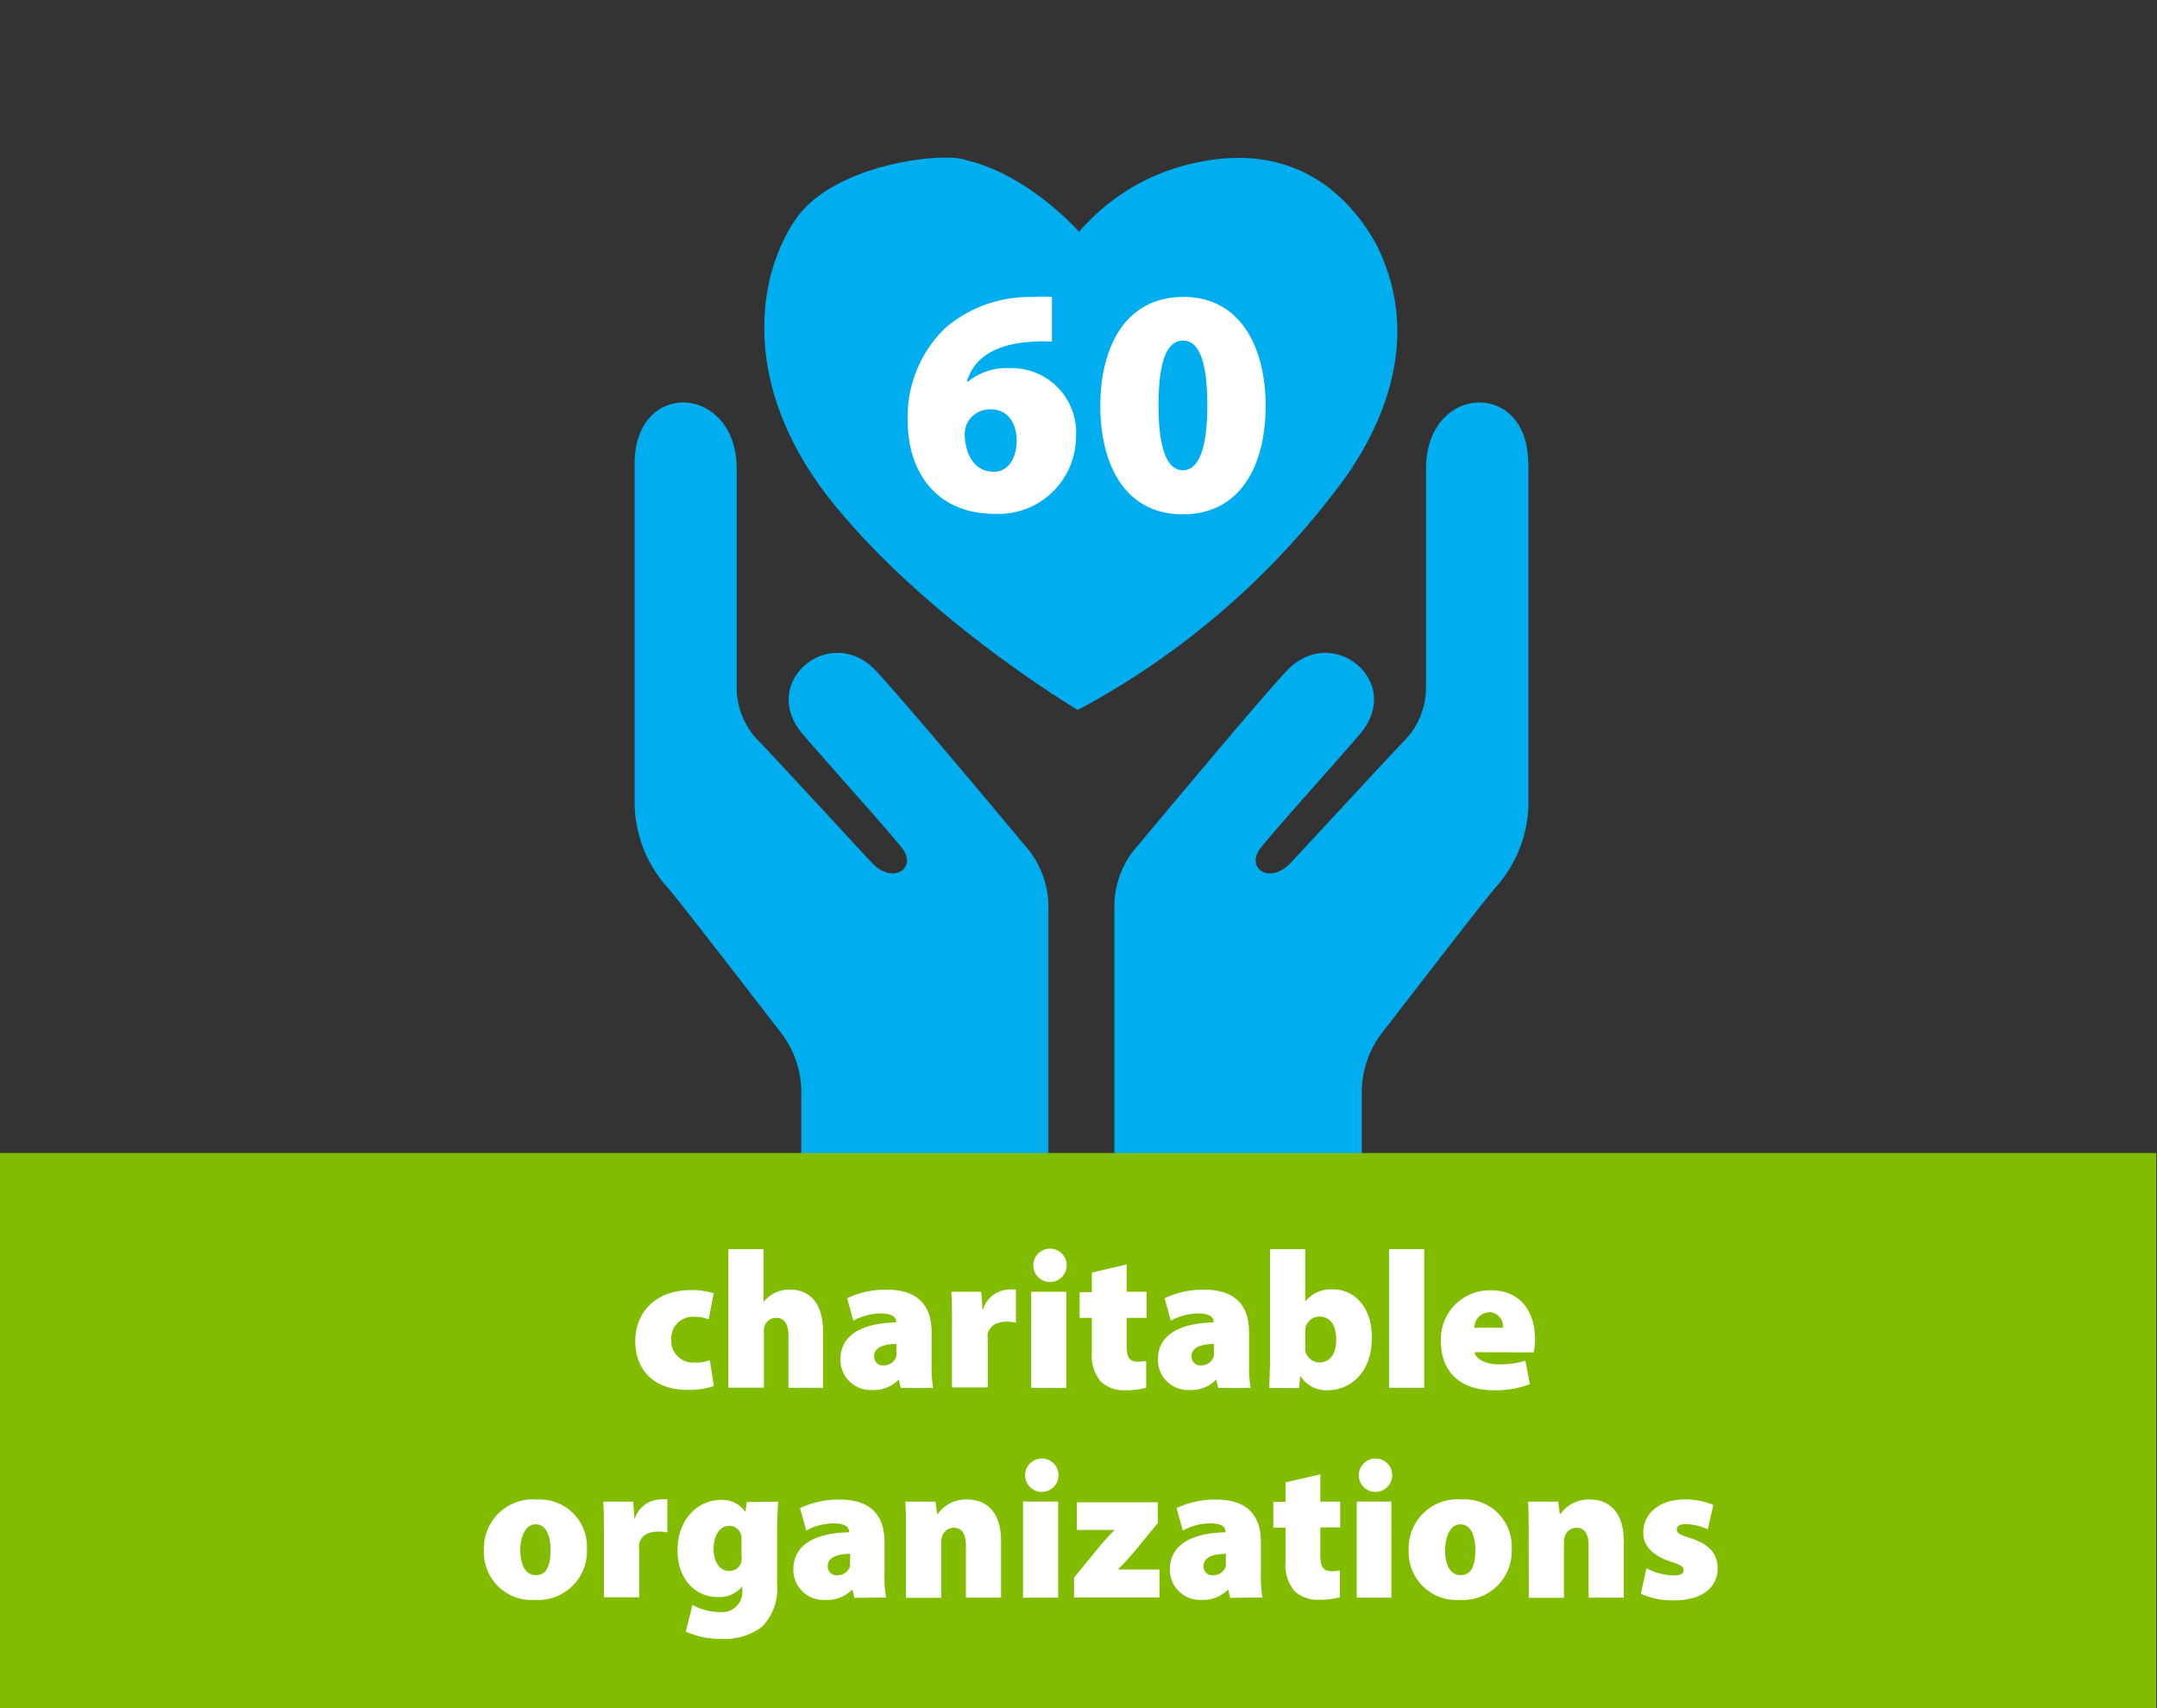 <svg xmlns="http://www.w3.org/2000/svg" viewBox="0 0 176.73 140"><rect x="0" y="0" width="176.73" height="140" fill="#333333" stroke="none"/><defs><style>.a{fill:#00aeef;}.b{fill:#81bc00;}.c{fill:#fff;}</style></defs><title>HMIG-charitable</title><path class="a" d="M88.41,19A17.3,17.3,0,0,1,98,13.33c8.93-1.93,13.09,3.75,14.71,6.59,4.46,8.73-.71,16.54-2.23,18.87A65.08,65.08,0,0,1,88.31,58.18s-12-7.1-19.89-16.74S62,22.66,65.17,18s12.38-5.58,14-4.87C84.35,14.34,88.41,19,88.41,19"/><path class="a" d="M52,38V65.53a10.47,10.47,0,0,0,2.74,7.25c.92,1.05,7.94,10.15,9.36,12a8,8,0,0,1,1.55,5V95.1H85.9s0-19,0-20.72a7.57,7.57,0,0,0-1.54-4.63C81.24,66,74.17,57.57,71.8,55c-3.7-4-9.67.82-6.07,5.11,1.51,1.8,6.81,7.67,8.15,9.35s-.72,3.06-2.41,1.28C70.15,69.34,63,61.55,62,60.56a6.26,6.26,0,0,1-1.64-4.3c0-1.18,0-12.48,0-17.87C60.34,31.5,52,31,52,38m73.23,0V65.53a10.48,10.48,0,0,1-2.74,7.25c-.92,1.05-7.93,10.15-9.36,12a8,8,0,0,0-1.55,5V95.1H91.3s0-19,0-20.72a7.53,7.53,0,0,1,1.54-4.63C96,66,103,57.57,105.4,55c3.7-4,9.67.82,6.06,5.11-1.51,1.8-6.81,7.67-8.15,9.35s.72,3.06,2.41,1.28c1.32-1.4,8.49-9.19,9.48-10.18a6.27,6.27,0,0,0,1.64-4.3c0-1.18,0-12.48,0-17.87,0-6.9,8.37-7.37,8.37-.41"/><rect class="b" y="94.49" width="176.67" height="45.5"/><path class="c" d="M58.49,113.58a6.07,6.07,0,0,1-2.18.32c-2.61,0-4.26-1.52-4.26-4,0-2.24,1.54-4.18,4.61-4.18a5.92,5.92,0,0,1,1.82.27l-.42,2.13a3.17,3.17,0,0,0-1.23-.21A1.76,1.76,0,0,0,55,109.77a1.78,1.78,0,0,0,1.9,1.89,3.35,3.35,0,0,0,1.26-.19Z"/><path class="c" d="M59.68,102.37h2.88v4.32h0a3,3,0,0,1,.93-.74,2.71,2.71,0,0,1,1.2-.27c1.78,0,2.75,1.26,2.75,3.49v4.56H64.6v-4.24c0-.93-.3-1.49-1-1.49a.94.94,0,0,0-.93.62,1.19,1.19,0,0,0-.08.46v4.64H59.68Z"/><path class="c" d="M73.8,113.74l-.16-.69h0a2.83,2.83,0,0,1-2.19.86,2.47,2.47,0,0,1-2.59-2.48c0-2.11,1.89-3,4.56-3.06v-.06c0-.32-.24-.67-1.28-.67a4.73,4.73,0,0,0-2.22.59l-.51-1.84a7.32,7.32,0,0,1,3.27-.7c2.71,0,3.65,1.5,3.65,3.47v2.66a10,10,0,0,0,.13,1.92Zm-.34-3.6c-1.17,0-1.84.34-1.84,1a.72.72,0,0,0,.82.75,1.06,1.06,0,0,0,1-.72,1.77,1.77,0,0,0,0-.42Z"/><path class="c" d="M78,108.52c0-1.25,0-2-.06-2.66h2.46l.1,1.42h.06a2.26,2.26,0,0,1,2.1-1.6,2.16,2.16,0,0,1,.58,0v2.71a3.14,3.14,0,0,0-.74-.08c-.85,0-1.42.35-1.57,1a2.25,2.25,0,0,0,0,.5v3.89H78Z"/><path class="c" d="M87.4,103.68a1.38,1.38,0,0,1-1.49,1.38,1.37,1.37,0,1,1,1.49-1.38Zm-2.91,10.05v-7.87h2.88v7.88Z"/><path class="c" d="M92.31,103.62v2.24h1.63V108H92.31v2.26c0,.95.22,1.33.91,1.33a3.43,3.43,0,0,0,.69-.06v2.19a6.07,6.07,0,0,1-1.71.21,2.79,2.79,0,0,1-2-.7,3.36,3.36,0,0,1-.74-2.46V108h-1v-2.11h1v-1.6Z"/><path class="c" d="M99.81,113.74l-.16-.69h0a2.83,2.83,0,0,1-2.19.86,2.47,2.47,0,0,1-2.59-2.48c0-2.11,1.89-3,4.56-3.06v-.06c0-.32-.24-.67-1.28-.67a4.73,4.73,0,0,0-2.22.59l-.51-1.84a7.32,7.32,0,0,1,3.27-.7c2.71,0,3.65,1.5,3.65,3.47v2.66a10,10,0,0,0,.13,1.92Zm-.34-3.6c-1.17,0-1.84.34-1.84,1a.72.72,0,0,0,.82.75,1.06,1.06,0,0,0,1-.72,1.8,1.8,0,0,0,0-.42Z"/><path class="c" d="M104,113.74c0-.51.06-1.52.06-2.5v-8.87h2.88v4.29h0a2.72,2.72,0,0,1,2.24-1c1.87,0,3.25,1.54,3.22,4,0,2.85-1.79,4.27-3.62,4.27a2.49,2.49,0,0,1-2.24-1.18h0l-.11,1Zm2.95-3.43a2.81,2.81,0,0,0,0,.4,1.2,1.2,0,0,0,1.14.94c.85,0,1.39-.64,1.39-1.89,0-1.07-.43-1.87-1.39-1.87a1.17,1.17,0,0,0-1.14,1,3,3,0,0,0,0,.38Z"/><path class="c" d="M113.81,102.37h2.88v11.36h-2.88Z"/><path class="c" d="M120.82,110.81c.1.62,1,1,2,1a7,7,0,0,0,2.16-.3l.37,1.92a7.82,7.82,0,0,1-2.95.5c-2.77,0-4.34-1.52-4.34-4a4,4,0,0,1,4.08-4.19c2.55,0,3.63,1.87,3.63,4a4.94,4.94,0,0,1-.11,1.09Zm2.32-2a1.16,1.16,0,0,0-1.12-1.28,1.31,1.31,0,0,0-1.23,1.28Z"/><path class="c" d="M48.09,126.92a4,4,0,0,1-4.26,4.19A3.91,3.91,0,0,1,39.65,127,4,4,0,0,1,44,122.89,3.86,3.86,0,0,1,48.09,126.92Zm-5.46.08c0,1.17.38,2.08,1.28,2.08s1.2-.82,1.2-2.08c0-1.09-.35-2.08-1.22-2.08S42.63,126,42.63,127Z"/><path class="c" d="M49.48,125.72c0-1.25,0-2-.06-2.66h2.46l.1,1.42H52a2.26,2.26,0,0,1,2.1-1.6,2.16,2.16,0,0,1,.58,0v2.71a3.14,3.14,0,0,0-.74-.08c-.85,0-1.42.35-1.57,1a2.25,2.25,0,0,0,0,.5v3.89H49.48Z"/><path class="c" d="M63.75,123.06c0,.48-.08,1.17-.08,2.43v4.29a4.5,4.5,0,0,1-1.22,3.52,5,5,0,0,1-3.33,1,6.72,6.72,0,0,1-2.93-.59l.54-2.18a5,5,0,0,0,2.27.58,1.66,1.66,0,0,0,1.82-1.78V130h0a2.41,2.41,0,0,1-2,.88c-1.92,0-3.31-1.54-3.31-3.83,0-2.48,1.6-4.13,3.57-4.13a2.25,2.25,0,0,1,2,1h0l.1-.83Zm-3,3.25a2.93,2.93,0,0,0,0-.37,1,1,0,0,0-1-.9c-.69,0-1.28.67-1.28,1.92,0,1,.48,1.78,1.28,1.78a1,1,0,0,0,1-.78,2.41,2.41,0,0,0,0-.59Z"/><path class="c" d="M70,130.94l-.16-.69h0a2.83,2.83,0,0,1-2.19.86A2.47,2.47,0,0,1,65,128.63c0-2.11,1.89-3,4.56-3.06v-.06c0-.32-.24-.67-1.28-.67a4.73,4.73,0,0,0-2.22.59l-.51-1.84a7.32,7.32,0,0,1,3.27-.7c2.71,0,3.65,1.5,3.65,3.47V129a10,10,0,0,0,.13,1.92Zm-.34-3.6c-1.17,0-1.84.34-1.84,1a.72.72,0,0,0,.82.75,1.06,1.06,0,0,0,1-.72,1.77,1.77,0,0,0,0-.42Z"/><path class="c" d="M74.23,125.73c0-1,0-2-.06-2.67h2.48l.13,1h.06a2.83,2.83,0,0,1,2.35-1.18c1.84,0,2.83,1.25,2.83,3.41v4.64H79.14v-4.29c0-.91-.32-1.44-1-1.44a1,1,0,0,0-.94.69,1.57,1.57,0,0,0-.08.58v4.47H74.23Z"/><path class="c" d="M86.73,120.88a1.38,1.38,0,0,1-1.49,1.38,1.37,1.37,0,1,1,1.49-1.38Zm-2.91,10.05v-7.88h2.88v7.88Z"/><path class="c" d="M88,129.29l2-2.45c.48-.56.85-1,1.33-1.46v0H88.23v-2.27h6.63v1.71L93,127.08a18.6,18.6,0,0,1-1.41,1.54v0H95v2.29H88Z"/><path class="c" d="M100.79,130.94l-.16-.69h0a2.83,2.83,0,0,1-2.19.86,2.47,2.47,0,0,1-2.59-2.48c0-2.11,1.89-3,4.56-3.06v-.06c0-.32-.24-.67-1.28-.67a4.74,4.74,0,0,0-2.22.59l-.51-1.84a7.31,7.31,0,0,1,3.26-.7c2.71,0,3.65,1.5,3.65,3.47V129a10,10,0,0,0,.13,1.92Zm-.34-3.6c-1.17,0-1.84.34-1.84,1a.72.72,0,0,0,.82.75,1.06,1.06,0,0,0,1-.72,1.75,1.75,0,0,0,0-.42Z"/><path class="c" d="M108.18,120.82v2.24h1.63v2.11h-1.63v2.26c0,.94.22,1.33.91,1.33a3.43,3.43,0,0,0,.69-.06v2.19a6.08,6.08,0,0,1-1.71.21,2.79,2.79,0,0,1-2-.7,3.36,3.36,0,0,1-.74-2.46v-2.75h-1v-2.11h1v-1.6Z"/><path class="c" d="M114.07,120.88a1.38,1.38,0,0,1-1.49,1.38,1.37,1.37,0,1,1,1.49-1.38Zm-2.91,10.05v-7.88H114v7.88Z"/><path class="c" d="M123.86,126.92a4,4,0,0,1-4.26,4.19,3.91,3.91,0,0,1-4.18-4.07,4,4,0,0,1,4.34-4.16A3.86,3.86,0,0,1,123.86,126.92Zm-5.46.08c0,1.17.38,2.08,1.28,2.08s1.2-.82,1.2-2.08c0-1.09-.35-2.08-1.22-2.08S118.41,126,118.41,127Z"/><path class="c" d="M125.25,125.73c0-1,0-2-.06-2.67h2.48l.13,1h.06a2.83,2.83,0,0,1,2.35-1.18c1.84,0,2.83,1.25,2.83,3.41v4.64h-2.88v-4.29c0-.91-.32-1.44-1-1.44a1,1,0,0,0-.94.69,1.56,1.56,0,0,0-.08.58v4.47h-2.88Z"/><path class="c" d="M134.9,128.52a5.19,5.19,0,0,0,2.19.59c.61,0,.85-.14.85-.43s-.18-.42-1-.69c-1.73-.54-2.32-1.49-2.3-2.4,0-1.57,1.33-2.71,3.39-2.71a5.9,5.9,0,0,1,2.35.45l-.46,2a4.57,4.57,0,0,0-1.75-.43c-.5,0-.78.13-.78.45s.26.42,1.18.72c1.55.51,2.15,1.31,2.16,2.45,0,1.5-1.17,2.63-3.6,2.63a6.21,6.21,0,0,1-2.69-.54Z"/><path class="c" d="M86.19,28a9.25,9.25,0,0,0-1.48,0c-3.55.16-5,1.62-5.49,3.26h.11a5,5,0,0,1,3.42-1.09,5.28,5.28,0,0,1,5.41,5.65,6.35,6.35,0,0,1-6.63,6.29c-5,0-7.16-3.66-7.16-7.61a10.12,10.12,0,0,1,3.1-7.64,10.62,10.62,0,0,1,7.13-2.52,9.47,9.47,0,0,1,1.59,0ZM83.3,36.1c0-1.22-.58-2.55-2.12-2.55a2.07,2.07,0,0,0-2,1.27,2.34,2.34,0,0,0-.13,1c.08,1.38.77,2.84,2.36,2.84C82.61,38.68,83.3,37.54,83.3,36.1Z"/><path class="c" d="M103.7,33.21c0,5.07-2.15,8.94-6.79,8.94-4.93,0-6.76-4.38-6.76-8.88,0-4.67,1.94-8.94,6.82-8.94S103.7,28.81,103.7,33.21Zm-8.78,0c0,3.74.77,5.33,2,5.33s2-1.62,2-5.33-.72-5.3-2-5.3S94.92,29.5,94.92,33.24Z"/></svg>
